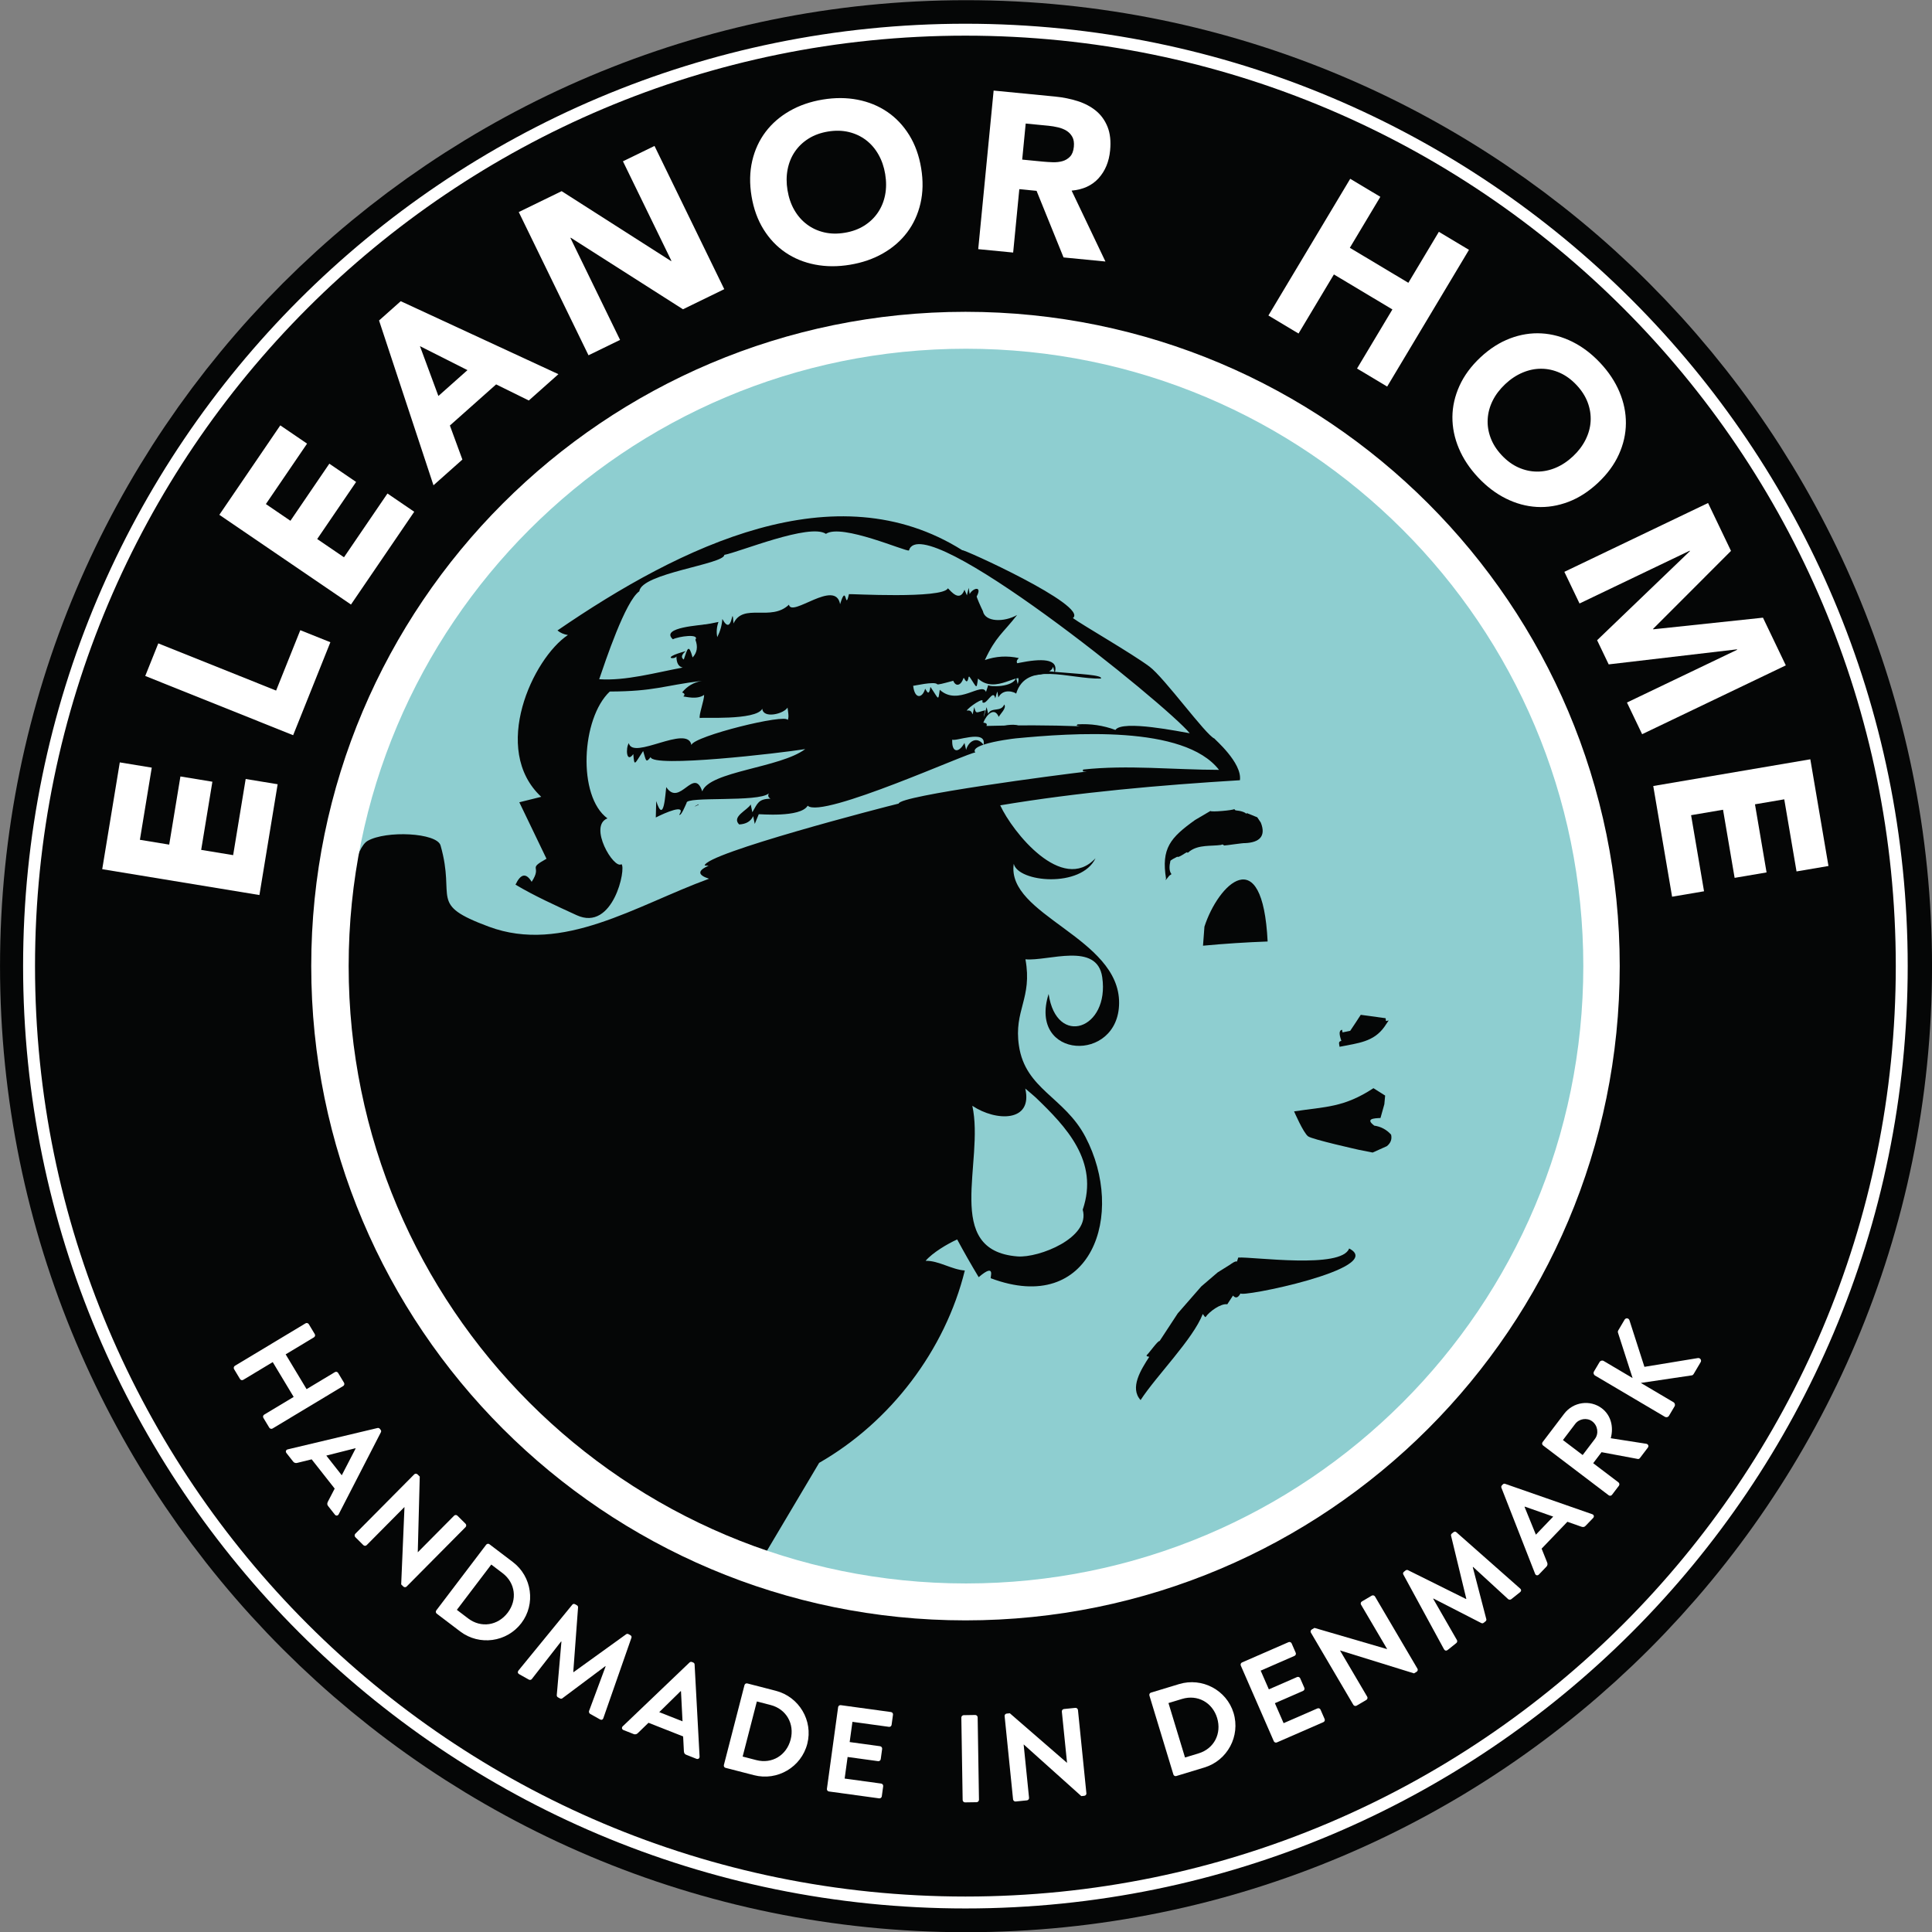 <?xml version="1.0" encoding="UTF-8"?>
<!-- Created with Inkscape (http://www.inkscape.org/) -->
<svg width="175.86mm" height="175.87mm" version="1.1" viewBox="0 0 175.86 175.87" xmlns="http://www.w3.org/2000/svg" xmlns:cc="http://creativecommons.org/ns#" xmlns:dc="http://purl.org/dc/elements/1.1/" xmlns:rdf="http://www.w3.org/1999/02/22-rdf-syntax-ns#">
 <rect x="0" y="0" width="175.86" height="175.87" fill="#808080" stroke="none"/>
 <defs>
  <clipPath id="clipPath26">
   <path d="M 0,269.29 H 184.25 V 0 H 0 Z"/>
  </clipPath>
 </defs>
 <g transform="translate(-19.794 -52.205)">
  <g transform="matrix(1.085 0 0 -1.085 5.575 288.04)">
   <g clip-path="url(#clipPath26)">
    <g transform="translate(162.82 136.38)">
     <path d="m0 0c0-37.946-30.764-68.711-68.71-68.711-37.948 0-68.711 30.765-68.711 68.711 0 37.949 30.763 68.711 68.711 68.711 37.946 0 68.71-30.762 68.71-68.711" fill="#8eced0"/>
    </g>
    <g transform="translate(162.82 136.38)">
     <path d="m0 0c0-37.946-30.764-68.711-68.71-68.711-37.948 0-68.711 30.765-68.711 68.711 0 37.949 30.763 68.711 68.711 68.711 37.946 0 68.71-30.762 68.71-68.711z" fill="none" stroke="#fff" stroke-width="10"/>
    </g>
    <g transform="translate(98.968 160.25)">
     <path d="m0 0c0.058 0.195 0.125 0.383 0.187 0.57 0.068-0.165 2.088-0.203 2.302 0.611 0.046-0.176 0.089-0.353 0.13-0.536 0.83 2.55-6.503-0.257-6.649-4e-3 -0.215 0.266-1.998-0.161-1.981-0.128 0.127-1.144 0.767-1.039 0.99-0.242 0.12-0.164 0.308-0.706 0.437 0.146 0.714-1.038 0.624-1.209 0.77-0.236 1.508-1.389 3.497 0.711 3.814-0.181" fill="#050606"/>
    </g>
    <g transform="translate(96.183 156.33)">
     <path d="m0 0c-0.064-1.082 0.516-1.174 1.012-0.288 0.041-0.191 0.091-0.376 0.134-0.566 0.187 0.691 0.889 1.164 1.431 0.422 3e-3 1e-3 8e-3 3e-3 8e-3 3e-3 0.268 1.323-2.422 0.196-2.585 0.429" fill="#050606"/>
    </g>
    <g transform="translate(98.088 155.25)">
     <path d="m0 0c2e-3 -4e-3 4e-3 -7e-3 9e-3 -0.013" fill="#050606"/>
    </g>
    <g transform="translate(98.77 155.89)">
     <path d="m0 0c2e-3 5e-3 2e-3 0.01 2e-3 0.015l-0.012-4e-3c3e-3 -3e-3 7e-3 -8e-3 0.01-0.011" fill="#050606"/>
    </g>
    <g transform="translate(71.708 149.84)">
     <path d="m0 0v0.047c-0.363-0.187-0.491-0.28 0-0.047" fill="#050606"/>
    </g>
    <g transform="translate(73.961 159.87)">
     <path d="m0 0c8e-3 5e-3 0.012 0.01 0.02 0.015-0.024 2e-3 -0.031-2e-3 -0.02-0.015" fill="#050606"/>
    </g>
    <g transform="translate(126.29 112.62)">
     <path d="m0 0c-0.645-1.744-8.045-0.684-9.303-0.761-0.035-0.116-0.074-0.225-0.109-0.339-0.115 0.079-0.462-0.17-0.569-0.25-0.358-0.218-0.7-0.432-1.051-0.658-0.458-0.391-0.918-0.778-1.372-1.175-0.661-0.753-1.314-1.506-1.976-2.263-0.508-0.775-1.021-1.549-1.523-2.322-0.12 0.082-0.89-1.027-1.076-1.173-0.072-0.127 0.14-0.121 0.21-0.148-0.7-1.083-1.663-2.605-0.727-3.628 1.329 2.047 4.392 5.098 5.216 7.221 0.058-0.07 0.104-0.142 0.16-0.214 0.023-0.02 0.047-0.033 0.07-0.053 0.311 0.471 1.297 1.174 1.825 1.081 0.164 0.243 0.326 0.486 0.481 0.731 0.223-0.258 0.434-0.193 0.637 0.196-0.234-0.427 12.336 2.093 9.107 3.755" fill="#050606"/>
    </g>
    <g transform="translate(110.87 143.57)">
     <path d="m0 0c0.086-0.103 0.229 0.309 0.448 0.403 0.026 0.018 0.046 0.037 0.066 0.054-0.229 0.285-0.172 0.75-0.094 1.074-0.064 0.076 0.461 0.32 0.581 0.386 0.1-0.119 0.686 0.342 0.811 0.373 0.082-0.098 0.16 0.041 0.24 0.094 0.76 0.554 1.774 0.403 2.608 0.519 0.032 0.014 0.067 0.022 0.097 0.032-0.021 0.025 0.117 3e-3 0.169-0.077 0.06-0.018 1.633 0.226 1.762 0.199 1.212 0.051 1.775 0.585 1.322 1.72l-0.298 0.447-0.871 0.351c-0.016-0.013-0.04-0.033-0.066-0.054-0.018 0.024-0.035 0.044-0.057 0.068-0.442 0.244-0.846 0.166-0.877 0.255-0.019 0.024-0.039 0.047-0.057 0.07-0.065-0.101-1.949-0.271-2.002-0.159-0.429-0.254-0.859-0.512-1.288-0.757-2.074-1.487-2.851-2.376-2.432-4.94-0.024-0.016-0.044-0.035-0.062-0.058" fill="#050606"/>
    </g>
    <g transform="translate(129.25 131.22)">
     <path d="m0 0c0.124 0.175 0.243 0.353 0.358 0.531-0.294-0.061-0.212-0.11-0.256 0.186-0.696 0.089-1.39 0.185-2.088 0.286-0.29-0.454-0.587-0.899-0.886-1.344-0.214-0.045-0.43-0.087-0.642-0.13-0.013 0.068-0.028 0.146-0.04 0.219-0.373-0.073-0.134-0.679-0.061-0.933-0.279-0.056-0.18-0.233-0.148-0.494 1.577 0.313 2.858 0.407 3.763 1.679" fill="#050606"/>
    </g>
    <g transform="translate(114.15 139.62)">
     <path d="M 0,0 -0.12,-1.599 C 1.684,-1.43 3.49,-1.312 5.301,-1.246 4.88,7.293 1.146,3.55 0,0" fill="#050606"/>
    </g>
    <g transform="translate(129.81 122.17)">
     <path d="m0 0c-0.377 0.42-0.854 0.676-1.413 0.756-0.759 0.575-0.059 0.618 0.522 0.64l0.324 1.156 0.067 0.726-0.981 0.619c-2.482-1.625-3.99-1.544-6.658-1.945 0 0 0.775-1.799 1.175-2.094 0.34-0.259 4.277-1.135 4.277-1.135l1.14-0.225c0.398 0.179 0.795 0.357 1.191 0.536 0.325 0.263 0.442 0.583 0.356 0.966" fill="#050606"/>
    </g>
    <g transform="translate(94.677 124.59)">
     <path d="m0 0c1.991-1.327 5.093-1.39 4.442 1.447 0.369-0.307 0.751-0.637 0.874-0.75 2.556-2.453 5.333-5.362 3.945-9.413 0.67-2.351-3.678-4.061-5.475-3.921-6.3 0.497-2.746 7.917-3.786 12.637m12.006 31.531c-1.025 0.38-2.083 0.537-3.18 0.468-0.09-0.14-0.163-0.087 0.223-0.16-2.62 0.095-5.241 0.103-7.863 0.028 0.079 0.18-0.013 0.246-0.263 0.278 0.261 0.674 0.933 1.346 1.293 0.482 0.121 0.244 0.691 0.754 0.46 1.035-0.28-0.669-1.084-0.18-1.344-0.782-0.044 0.194-0.088 0.377-0.134 0.561-0.352-1.268-0.266-0.782-0.12-0.261-0.765-0.177-0.761-0.364-0.917 0.269-0.294-1.263 0.075-0.145-0.63-0.299 0.122 0.27 1.553 1.246 1.304 0.723 0.312-0.381 0.923 1.187 1.087 0.312 0.075 0.201 0.085 0.362 0.183 0.568 0.029-0.162 0.054-0.329 0.078-0.493 0.434 0.819 1.403 0.427 1.494 0.316 0.842 2.773 4.44 1.212 7.109 1.264 0.402 0.623-8.375 0.3-6.887 1.721-0.966 0.213-1.916 0.159-2.847-0.166 0.925 1.98 1.492 2.224 2.705 3.78-1.071-0.613-2.684-0.615-2.87 0.326-0.131 0.259-0.599 1.286-0.509 1.252 0.47 0.901-0.344 0.68-0.603 0.177-0.027 0.178-0.054 0.35-0.082 0.523-0.052-0.207-0.1-0.418-0.147-0.63-0.068 0.159-0.136 0.312-0.203 0.469-0.395-1.058-1.113-0.156-1.389 0.122-0.474-0.908-8.322-0.453-8.306-0.49-0.337-1.534-0.171 1.055-0.74-0.842-0.396 2.158-4.073-1.151-4.293-0.042-1.504-1.446-3.833 0.182-4.651-1.577-0.131 1.873-0.052-1.254-0.936 0.378-0.037-0.531-0.179-1.038-0.426-1.523-0.085 0.431-0.049 0.857 0.101 1.273-0.153-0.041-1.182-0.24-1.212-0.208-0.049-0.07-3.737-0.219-2.615-1.245 0.49 0.241 2.262 0.496 1.893-0.04 0.222-0.587 0.144-1.082-0.235-1.485-0.332 1.174-0.421 0.778-0.742-0.176-0.249 0.169-0.193 0.405 0.167 0.708-2.199-0.602-0.881-0.737-0.783-0.439 2e-3 -0.555 0.178-0.869 0.529-0.941-2.291-0.428-4.784-1.128-7.008-0.979 0.506 1.472 2.191 6.565 3.369 7.379 0.17 1.516 7.126 2.267 7.128 3.054 1.253 0.231 7.171 2.682 8.524 1.763 1.305 0.895 6.774-1.535 6.965-1.392 1.079 3.689 21.678-13.011 23.557-15.336-0.68 0.105-5.673 1.151-6.234 0.277m-14.737 3.369c-0.147-0.988-0.057-0.814-0.783 0.242-0.129-0.867-0.321-0.317-0.443-0.151-0.226-0.808-0.876-0.916-1.006 0.247-0.019-0.034 1.794 0.401 2.014 0.13 0.147-0.256 7.599 2.595 6.757 4e-3 -0.041 0.185-0.085 0.366-0.133 0.544-0.219-0.826-2.27-0.787-2.34-0.621-0.063-0.191-0.13-0.38-0.189-0.578-0.322 0.906-2.344-1.229-3.877 0.183m2.101-48.718c-1.094 0.07-2.199 0.839-3.289 0.812 0.579 0.68 1.828 1.423 2.648 1.793 0.578-1.071 1.178-2.125 1.805-3.166 1.472 1.265 0.935-0.069 1.015-0.089 8.456-3.178 11.349 5.377 7.935 11.867-1.763 3.348-5.031 3.973-5.574 7.644-0.445 2.994 1.146 3.957 0.546 7.246 1.907-0.179 6.009 1.499 6.443-1.504 0.631-4.363-3.836-5.914-4.498-1.405-1.739-5.499 5.874-5.83 5.913-0.768 0.044 5.512-9.486 7.366-8.838 11.69 0.362-1.561 5.665-2.052 6.86 0.467-2.802-3.013-6.971 2.21-7.995 4.438 6.525 1.094 13.393 1.696 20.109 2.106 0.202 1.477-2.183 3.486-2.136 3.493-0.74 0.305-4.202 5.11-5.46 6.045-1.53 1.133-5.619 3.482-6.416 4.066 1.357 1.031-9.407 5.895-9.271 5.686-10.651 6.706-23.588 0.396-33.972-6.726 0.25-0.206 0.542-0.332 0.877-0.382-2.943-1.963-6.499-9.6-2.238-13.575-0.613-0.152-1.225-0.304-1.838-0.457 0.759-1.579 1.518-3.158 2.279-4.738-1.679-0.938-0.311-0.519-1.244-1.936-0.465 0.77-0.916 0.691-1.356-0.237 1.523-0.916 3.382-1.76 5.132-2.563 3.075-1.414 4.172 3.986 3.757 4.28-0.639-0.467-2.802 3.207-1.175 3.843-2.531 1.857-2.196 8.393 0.196 10.641 3.791 0.016 4.473 0.496 7.726 0.897-0.679-0.122-1.232-0.445-1.657-0.972 0.226-0.087 0.257-0.196 0.099-0.336 0.164-8e-3 1.154-0.298 1.747 0.13 8e-3 -0.449-0.468-1.727-0.362-1.945 0.055 0.092 4.718-0.236 5.241 0.783 0.073-0.852 1.791-0.44 2.118 0.095 0.032-0.283 0.149-0.814 0.013-1.044-0.107 0.571-7.851-1.34-8.077-2.088-0.339 1.748-4.917-1.311-5.252 0.15-0.273-0.422-0.208-1.731 0.377-0.917 0.092-1.127 0.11-0.814 0.826 0.258 0.244-0.763 0.203-1.07 0.629-0.506 0.084-0.93 10.904 0.33 12.968 0.667-2.101-1.583-8.026-1.851-8.638-3.545-0.711 2.108-1.892-1.351-3.021 0.355-0.077-0.524-0.193-3.188-0.841-1.173-0.012-0.461-0.024-0.919-0.036-1.376 0.771 0.393 2.594 1.193 1.967 0.231 0.163-0.123 0.509 0.769 0.616 0.989-0.12 0.588 6.053 0.026 6.899 0.804-0.095-0.192-0.049-0.34 0.142-0.443-1.033-0.03-1.081-0.393-1.524-1.14-0.041 0.223-0.086 0.442-0.136 0.654-0.258-0.479-1.64-1.025-0.969-1.679 0.581 0.029 0.974 0.262 1.176 0.699 0.039-0.217 0.083-0.44 0.131-0.655 0.107 0.275 0.223 0.538 0.336 0.813-5e-3 0.029 3.499-0.316 4.105 0.717 1.18-1.148 13.709 4.573 14.063 4.458-0.199 0.257 0.145 0.478 0.683 0.659-0.55 0.753-1.266 0.273-1.454-0.43-0.043 0.195-0.095 0.383-0.138 0.576-0.505-0.9-1.091-0.807-1.026 0.292 0.166-0.235 2.899 0.91 2.63-0.434 0.971 0.324 2.551 0.514 2.719 0.529 4.619 0.439 14.09 1.152 17.031-2.644-3.733 5e-3 -7.722 0.433-11.404 0.026-0.013-0.204-0.12-0.15 0.318-0.168-2.315-0.264-15.736-2.02-15.788-2.687-1.231-0.294-16.196-4.172-16.277-5.196 0.113-6e-3 0.228-8e-3 0.331-0.015-0.942-0.415-0.931-0.779 0.034-1.094-6.091-2.221-12.267-6.333-18.479-4.02-5.112 1.905-2.741 2.263-4.044 6.813-0.305 1.067-4.572 1.276-6.127 0.378-3.618-2.084-7.393-47.952 32.435-61.36l5.453 9.184c5.986 3.427 10.572 9.455 12.222 16.139" fill="#050606"/>
    </g>
    <g transform="translate(161.69 136.3)">
     <path d="m0 0c0-37.306-30.238-67.542-67.539-67.542-37.306 0-67.544 30.236-67.544 67.542s30.238 67.544 67.544 67.544c37.301 0 67.539-30.238 67.539-67.544z" fill="none" stroke="#050606" stroke-width="27"/>
    </g>
    <g transform="translate(172.65 136.31)">
     <path d="m0 0c0-43.387-35.17-78.558-78.551-78.558-43.387 0-78.556 35.171-78.556 78.558 0 43.389 35.169 78.558 78.556 78.558 43.381 0 78.551-35.169 78.551-78.558z" fill="none" stroke="#fff"/>
    </g>
    <g transform="translate(146.31 136.31)">
     <path d="m0 0c0-28.813-23.354-52.168-52.164-52.168-28.811 0-52.166 23.355-52.166 52.168s23.355 52.168 52.166 52.168c28.81 0 52.164-23.355 52.164-52.168z" fill="none" stroke="#fff" stroke-width=".75"/>
    </g>
    <g transform="translate(21.681 144.44)">
     <path d="m0 0 1.474 8.96 2.682-0.441-0.995-6.054 2.458-0.404 0.941 5.718 2.682-0.441-0.94-5.719 2.682-0.441 1.051 6.389 2.682-0.441-1.529-9.295z" fill="#fff"/>
    </g>
    <g transform="translate(25.29 160.65)">
     <path d="m0 0 1.095 2.734 9.884-3.959 2.029 5.065 2.523-1.011-3.123-7.799z" fill="#fff"/>
    </g>
    <g transform="translate(31.506 174.17)">
     <path d="m0 0 5.114 7.503 2.246-1.531-3.455-5.07 2.059-1.403 3.264 4.789 2.246-1.531-3.264-4.789 2.247-1.531 3.647 5.35 2.246-1.531-5.306-7.784z" fill="#fff"/>
    </g>
    <g transform="translate(48.336 188.32)">
     <path d="m0 0 1.547-4.182 2.44 2.17zm-3.431 2.153 1.82 1.618 13.227-6.123-2.483-2.208-2.742 1.351-3.879-3.45 1.049-2.856-2.426-2.158z" fill="#fff"/>
    </g>
    <g transform="translate(56.625 199.57)">
     <path d="m0 0 3.598 1.752 9.175-5.862 0.035 0.016-4.067 8.351 2.648 1.289 5.852-12.016-3.463-1.687-9.41 6-0.034-0.016 4.166-8.554-2.648-1.29z" fill="#fff"/>
    </g>
    <g transform="translate(79.172 201.4)">
     <path d="m0 0c0.103-0.621 0.292-1.173 0.57-1.656 0.278-0.484 0.628-0.886 1.051-1.204 0.422-0.32 0.902-0.543 1.441-0.671 0.537-0.129 1.116-0.141 1.737-0.038 0.621 0.102 1.166 0.3 1.634 0.595 0.467 0.294 0.85 0.66 1.148 1.099 0.297 0.438 0.5 0.93 0.607 1.478 0.107 0.546 0.11 1.13 7e-3 1.751-0.1 0.609-0.29 1.158-0.569 1.648-0.279 0.489-0.629 0.894-1.052 1.213s-0.903 0.543-1.441 0.671c-0.537 0.128-1.117 0.14-1.737 0.038-0.622-0.103-1.166-0.301-1.634-0.595-0.468-0.295-0.85-0.661-1.148-1.099s-0.499-0.934-0.606-1.487c-0.106-0.554-0.109-1.135-8e-3 -1.743m-3.018-0.499c-0.174 1.056-0.155 2.041 0.057 2.957 0.212 0.915 0.586 1.726 1.119 2.433 0.534 0.707 1.209 1.293 2.025 1.76 0.815 0.466 1.738 0.785 2.769 0.955s2.007 0.166 2.93-0.013c0.922-0.179 1.75-0.518 2.483-1.015 0.733-0.498 1.347-1.146 1.843-1.944 0.495-0.799 0.83-1.725 1.004-2.781 0.175-1.055 0.156-2.04-0.056-2.956-0.212-0.915-0.585-1.726-1.119-2.433s-1.208-1.294-2.025-1.76c-0.816-0.467-1.739-0.785-2.769-0.955-1.031-0.171-2.008-0.166-2.93 0.013-0.923 0.179-1.751 0.517-2.483 1.015-0.733 0.497-1.347 1.145-1.843 1.944-0.495 0.798-0.83 1.725-1.005 2.78" fill="#fff"/>
    </g>
    <g transform="translate(98.861 203.97)">
     <path d="m0 0 1.729-0.168c0.262-0.025 0.542-0.043 0.838-0.053 0.296-9e-3 0.568 0.021 0.815 0.092 0.247 0.07 0.459 0.198 0.635 0.384 0.176 0.184 0.282 0.459 0.317 0.822 0.033 0.339-0.01 0.614-0.128 0.828s-0.279 0.385-0.481 0.512c-0.204 0.127-0.441 0.223-0.712 0.287-0.273 0.065-0.539 0.109-0.803 0.135l-1.916 0.186zm-2.396 5.791 5.148-0.501c0.677-0.066 1.311-0.194 1.906-0.384 0.595-0.191 1.107-0.462 1.534-0.813 0.427-0.352 0.75-0.801 0.969-1.346 0.219-0.546 0.291-1.207 0.215-1.984-0.091-0.94-0.413-1.715-0.965-2.325-0.553-0.61-1.307-0.957-2.264-1.041l2.836-5.947-3.513 0.342-2.264 5.587-1.447 0.141-0.517-5.318-2.931 0.285z" fill="#fff"/>
    </g>
    <g transform="translate(126.38 202.36)">
     <path d="m0 0 2.527-1.512-2.559-4.277 4.909-2.937 2.559 4.277 2.527-1.512-6.863-11.47-2.528 1.513 2.967 4.957-4.908 2.937-2.967-4.957-2.527 1.512z" fill="#fff"/>
    </g>
    <g transform="translate(139.39 185.14)">
     <path d="m0 0c-0.459-0.431-0.812-0.896-1.06-1.395-0.247-0.5-0.386-1.014-0.416-1.543-0.031-0.528 0.05-1.052 0.244-1.57 0.192-0.518 0.503-1.007 0.934-1.466s0.898-0.801 1.402-1.026c0.505-0.226 1.023-0.34 1.552-0.344 0.53-4e-3 1.052 0.102 1.567 0.317 0.513 0.215 1.001 0.538 1.46 0.968 0.45 0.422 0.8 0.885 1.052 1.389s0.394 1.02 0.424 1.549-0.051 1.052-0.243 1.57c-0.193 0.518-0.505 1.007-0.935 1.466-0.43 0.46-0.898 0.801-1.403 1.027-0.505 0.225-1.021 0.34-1.552 0.343-0.529 4e-3 -1.053-0.104-1.572-0.323s-1.004-0.54-1.454-0.962m-2.092 2.231c0.78 0.731 1.611 1.264 2.489 1.596 0.878 0.333 1.76 0.473 2.645 0.423 0.884-0.051 1.747-0.286 2.588-0.704 0.842-0.419 1.619-1.009 2.334-1.771s1.254-1.576 1.618-2.443c0.363-0.866 0.543-1.742 0.536-2.628-6e-3 -0.886-0.203-1.757-0.591-2.612-0.387-0.856-0.972-1.65-1.753-2.382-0.78-0.731-1.609-1.263-2.488-1.596-0.879-0.332-1.761-0.473-2.644-0.423-0.885 0.051-1.747 0.286-2.589 0.705-0.841 0.418-1.619 1.009-2.334 1.771-0.714 0.762-1.254 1.576-1.617 2.442-0.365 0.867-0.543 1.743-0.538 2.628 6e-3 0.886 0.204 1.757 0.592 2.613s0.972 1.649 1.752 2.381" fill="#fff"/>
    </g>
    <g transform="translate(156.4 175.16)">
     <path d="m0 0 1.925-4.018-6.537-6.543 0.016-0.034 9.203 0.975 1.917-4.001-12.054-5.774-1.273 2.657 9.245 4.427-0.016 0.035-10.762-1.262-0.971 2.026 7.786 7.476-0.016 0.035-9.245-4.429-1.273 2.656z" fill="#fff"/>
    </g>
    <g transform="translate(164.98 153.66)">
     <path d="m0 0 1.522-8.952-2.679-0.456-1.03 6.049-2.456-0.418 0.972-5.714-2.68-0.456-0.972 5.714-2.68-0.456 1.086-6.384-2.68-0.455-1.58 9.286z" fill="#fff"/>
    </g>
    <g transform="translate(38.738 106.34)">
     <path d="m0 0c0.089 0.054 0.219 0.021 0.272-0.068l0.501-0.833c0.06-0.099 0.022-0.219-0.067-0.273l-2.374-1.428 1.756-2.919 2.373 1.427c0.09 0.054 0.214 0.031 0.273-0.068l0.495-0.823c0.055-0.09 0.022-0.219-0.067-0.273l-5.93-3.566c-0.089-0.054-0.218-0.022-0.272 0.068l-0.496 0.824c-0.059 0.098-0.022 0.218 0.068 0.273l2.472 1.486-1.756 2.92-2.472-1.486c-0.089-0.055-0.213-0.032-0.273 0.067l-0.501 0.833c-0.053 0.09-0.021 0.219 0.068 0.273z" fill="#fff"/>
    </g>
    <g transform="translate(41.777 93.594)">
     <path d="m0 0 1.161 2.241-0.02 0.025-2.438-0.616zm-4.537 2.172 7.532 1.791c0.068 0.014 0.142 5e-3 0.2-0.069l0.065-0.082c0.064-0.083 0.049-0.147 0.019-0.21l-3.537-6.873c-0.068-0.133-0.226-0.152-0.323-0.028l-0.562 0.714c-0.096 0.123-0.092 0.219-0.023 0.367l0.571 1.1-1.93 2.454-1.203-0.295c-0.108-0.031-0.248-0.022-0.351 0.109l-0.562 0.714c-0.097 0.123-0.042 0.273 0.104 0.308" fill="#fff"/>
    </g>
    <g transform="translate(47.861 93.674)">
     <path d="m0 0c0.074 0.073 0.199 0.066 0.273-7e-3l0.186-0.183-0.166-6.338 7e-3 -7e-3 3.038 3.062c0.074 0.075 0.199 0.082 0.281 1e-3l0.682-0.676c0.074-0.074 0.074-0.206 1e-3 -0.281l-4.95-4.991c-0.073-0.073-0.199-0.066-0.273 7e-3l-0.178 0.177 0.276 6.477-8e-3 8e-3 -3.162-3.189c-0.073-0.075-0.199-0.082-0.28-1e-3l-0.675 0.67c-0.074 0.073-0.075 0.206-2e-3 0.28z" fill="#fff"/>
    </g>
    <g transform="translate(52.381 81.582)">
     <path d="m0 0c1.081-0.821 2.49-0.606 3.318 0.483 0.821 1.081 0.65 2.496-0.431 3.318l-0.948 0.72-2.887-3.8zm1.51 6.184c0.064 0.084 0.187 0.108 0.27 0.045l1.971-1.498c1.605-1.219 1.927-3.523 0.714-5.12-1.225-1.613-3.531-1.921-5.136-0.701l-1.971 1.497c-0.083 0.064-0.093 0.189-0.029 0.272z" fill="#fff"/>
    </g>
    <g transform="translate(61.111 82.728)">
     <path d="m0 0c0.05 0.068 0.14 0.102 0.24 0.045l0.146-0.081c0.073-0.041 0.107-0.109 0.104-0.178l-0.402-5.421c0.019-0.011 0.019-0.011 0.028-0.015l4.409 3.178c0.058 0.039 0.124 0.05 0.206 4e-3l0.146-0.081c0.1-0.056 0.119-0.15 0.087-0.228l-2.349-6.723c-0.044-0.144-0.163-0.185-0.282-0.118l-0.829 0.464c-0.082 0.046-0.113 0.159-0.096 0.233l1.394 3.753c-9e-3 6e-3 -0.028 0.016-0.028 0.016l-3.596-2.689c-0.049-0.044-0.129-0.059-0.211-0.013l-0.164 0.091c-0.082 0.046-0.102 0.117-0.099 0.188l0.39 4.481s-0.018 0.011-0.027 0.016l-2.46-3.157c-0.045-0.059-0.158-0.091-0.24-0.045l-0.82 0.459c-0.119 0.066-0.146 0.189-0.056 0.306z" fill="#fff"/>
    </g>
    <g transform="translate(70.365 72.951)">
     <path d="m0 0-0.129 2.521-0.03 0.011-1.795-1.762zm-5.015-0.416 5.601 5.351c0.052 0.045 0.12 0.076 0.207 0.041l0.097-0.039c0.097-0.038 0.117-0.102 0.123-0.171l0.417-7.721c8e-3 -0.149-0.119-0.245-0.265-0.189l-0.846 0.334c-0.146 0.057-0.191 0.143-0.205 0.305l-0.063 1.238-2.906 1.145-0.89-0.862c-0.077-0.081-0.203-0.145-0.359-0.083l-0.845 0.333c-0.146 0.057-0.174 0.214-0.066 0.318" fill="#fff"/>
    </g>
    <g transform="translate(76.562 69.696)">
     <path d="m0 0c1.315-0.339 2.532 0.404 2.874 1.73 0.339 1.315-0.366 2.554-1.682 2.894l-1.153 0.297-1.192-4.623zm-1 6.29c0.026 0.101 0.131 0.171 0.232 0.145l2.397-0.619c1.953-0.504 3.142-2.503 2.641-4.446-0.506-1.963-2.515-3.139-4.467-2.635l-2.398 0.619c-0.101 0.025-0.158 0.137-0.132 0.239z" fill="#fff"/>
    </g>
    <g transform="translate(83.418 74.137)">
     <path d="m0 0c0.014 0.104 0.11 0.186 0.224 0.17l4.211-0.578c0.113-0.016 0.183-0.12 0.169-0.224l-0.117-0.847c-0.013-0.104-0.109-0.186-0.223-0.17l-3.062 0.42-0.233-1.697 2.555-0.35c0.104-0.015 0.184-0.12 0.17-0.224l-0.118-0.858c-0.015-0.115-0.12-0.184-0.223-0.17l-2.556 0.35-0.248-1.81 3.062-0.42c0.114-0.016 0.184-0.12 0.17-0.224l-0.116-0.848c-0.015-0.104-0.11-0.185-0.224-0.169l-4.211 0.577c-0.113 0.015-0.184 0.12-0.169 0.223z" fill="#fff"/>
    </g>
    <g transform="translate(93.755 73.265)">
     <path d="m0 0c-2e-3 0.105 0.091 0.2 0.195 0.202l0.972 0.016c0.104 2e-3 0.2-0.091 0.202-0.196l0.111-6.918c2e-3 -0.106-0.09-0.201-0.195-0.203l-0.973-0.015c-0.104-2e-3 -0.2 0.091-0.201 0.195z" fill="#fff"/>
    </g>
    <g transform="translate(97.386 73.394)">
     <path d="m0 0c-0.011 0.104 0.075 0.197 0.179 0.207l0.259 0.026 4.789-4.154 0.01 1e-3 -0.435 4.291c-0.01 0.105 0.063 0.206 0.177 0.218l0.957 0.097c0.103 0.01 0.207-0.074 0.217-0.177l0.708-6.994c0.011-0.104-0.074-0.197-0.177-0.207l-0.25-0.025-4.827 4.329-0.01-1e-3 0.452-4.468c0.011-0.104-0.063-0.205-0.177-0.217l-0.946-0.096c-0.104-0.011-0.206 0.073-0.217 0.177z" fill="#fff"/>
    </g>
    <g transform="translate(113.66 70.262)">
     <path d="m0 0c1.299 0.395 1.951 1.663 1.554 2.972-0.396 1.299-1.643 1.99-2.942 1.595l-1.139-0.345 1.387-4.568zm-4.126 4.85c-0.03 0.099 0.022 0.213 0.122 0.244l2.369 0.719c1.929 0.586 3.985-0.503 4.568-2.421 0.588-1.94-0.514-3.989-2.443-4.575l-2.368-0.719c-0.101-0.031-0.208 0.035-0.238 0.134z" fill="#fff"/>
    </g>
    <g transform="translate(117.2 77.628)">
     <path d="m0 0c-0.041 0.096-2e-3 0.216 0.103 0.262l3.9 1.701c0.105 0.046 0.22-7e-3 0.262-0.103l0.342-0.786c0.042-0.095 3e-3 -0.215-0.102-0.261l-2.837-1.238 0.686-1.571 2.367 1.033c0.095 0.041 0.219-7e-3 0.261-0.102l0.347-0.796c0.046-0.106-7e-3 -0.22-0.102-0.262l-2.367-1.032 0.732-1.677 2.836 1.237c0.105 0.046 0.219-7e-3 0.261-0.102l0.343-0.786c0.042-0.096 3e-3 -0.216-0.102-0.262l-3.901-1.701c-0.105-0.046-0.219 7e-3 -0.26 0.102z" fill="#fff"/>
    </g>
    <g transform="translate(123.08 80.394)">
     <path d="m0 0c-0.053 0.09-0.015 0.21 0.076 0.263l0.225 0.132 6.085-1.777 0.01 6e-3 -2.188 3.718c-0.053 0.09-0.028 0.213 0.071 0.271l0.828 0.488c0.09 0.052 0.219 0.019 0.272-0.071l3.563-6.059c0.053-0.09 0.014-0.209-0.076-0.262l-0.216-0.128-6.193 1.919-9e-3 -5e-3 2.277-3.871c0.052-0.09 0.028-0.214-0.071-0.271l-0.819-0.483c-0.09-0.053-0.219-0.019-0.272 0.071z" fill="#fff"/>
    </g>
    <g transform="translate(130.84 85.26)">
     <path d="m0 0c-0.044 0.071-0.041 0.168 0.049 0.239l0.131 0.105c0.065 0.052 0.14 0.058 0.204 0.029l4.871-2.42c0.016 0.014 0.016 0.014 0.024 0.02l-1.279 5.287c-0.015 0.068 0 0.134 0.074 0.192l0.13 0.104c0.09 0.072 0.185 0.053 0.245-5e-3l5.342-4.717c0.115-0.095 0.108-0.221 3e-3 -0.305l-0.743-0.593c-0.073-0.059-0.191-0.045-0.253-1e-3l-2.951 2.71c-8e-3 -7e-3 -0.025-0.02-0.025-0.02l1.132-4.349c0.024-0.062 7e-3 -0.142-0.066-0.201l-0.148-0.117c-0.073-0.059-0.146-0.05-0.21-0.02l-4.006 2.054s-0.016-0.013-0.024-0.019l1.996-3.472c0.037-0.063 0.025-0.181-0.05-0.24l-0.734-0.586c-0.107-0.085-0.231-0.064-0.305 0.064z" fill="#fff"/>
    </g>
    <g transform="translate(143.41 90.126)">
     <path d="m0 0-2.382 0.837-0.021-0.023 0.949-2.33zm-1.52-4.797-2.823 7.211c-0.023 0.066-0.025 0.141 0.04 0.208l0.073 0.075c0.072 0.076 0.138 0.07 0.206 0.049l7.3-2.546c0.141-0.049 0.182-0.203 0.073-0.316l-0.629-0.655c-0.109-0.114-0.204-0.124-0.361-0.075l-1.169 0.412-2.162-2.254 0.46-1.15c0.046-0.102 0.057-0.243-0.059-0.363l-0.629-0.656c-0.109-0.114-0.265-0.08-0.32 0.06" fill="#fff"/>
    </g>
    <g transform="translate(146.91 96.646)">
     <path d="m0 0c0.335 0.44 0.243 1.114-0.223 1.468-0.44 0.335-1.097 0.23-1.432-0.211l-1.03-1.356 1.656-1.256zm-4.352-0.55c-0.084 0.064-0.108 0.187-0.038 0.279l1.807 2.377c0.758 0.998 2.175 1.207 3.165 0.456 0.765-0.582 1.003-1.563 0.745-2.507l2.978-0.465c0.152-0.025 0.241-0.184 0.133-0.325l-0.664-0.873c-0.056-0.076-0.129-0.085-0.175-0.077l-3.044 0.569-0.701-0.924 2.121-1.61c0.083-0.064 0.1-0.196 0.038-0.279l-0.581-0.764c-0.071-0.092-0.196-0.102-0.279-0.038z" fill="#fff"/>
    </g>
    <g transform="translate(146.92 101.96)">
     <path d="m0 0c-0.116 0.069-0.162 0.218-0.088 0.344l0.468 0.79c0.068 0.117 0.225 0.158 0.343 0.089l2.426-1.434-1.214 3.773c-0.024 0.062-0.037 0.143 0.011 0.223l0.531 0.9c0.101 0.17 0.342 0.148 0.409-0.048l1.256-3.907 4.498 0.738c0.17 0.02 0.325-0.168 0.218-0.348l-0.579-0.979c-0.052-0.09-0.12-0.123-0.158-0.125l-4.28-0.636 2.741-1.619c0.117-0.07 0.158-0.227 0.089-0.344l-0.468-0.791c-0.074-0.125-0.225-0.157-0.343-0.088z" fill="#fff"/>
    </g>
    <g transform="translate(147.49 136.31)">
     <path d="m0 0c0-29.487-23.902-53.39-53.385-53.39-29.487 0-53.389 23.903-53.389 53.39 0 29.488 23.902 53.39 53.389 53.39 29.483 0 53.385-23.902 53.385-53.39z" fill="none" stroke="#fff" stroke-width="3"/>
    </g>
   </g>
  </g>
 </g>
</svg>

